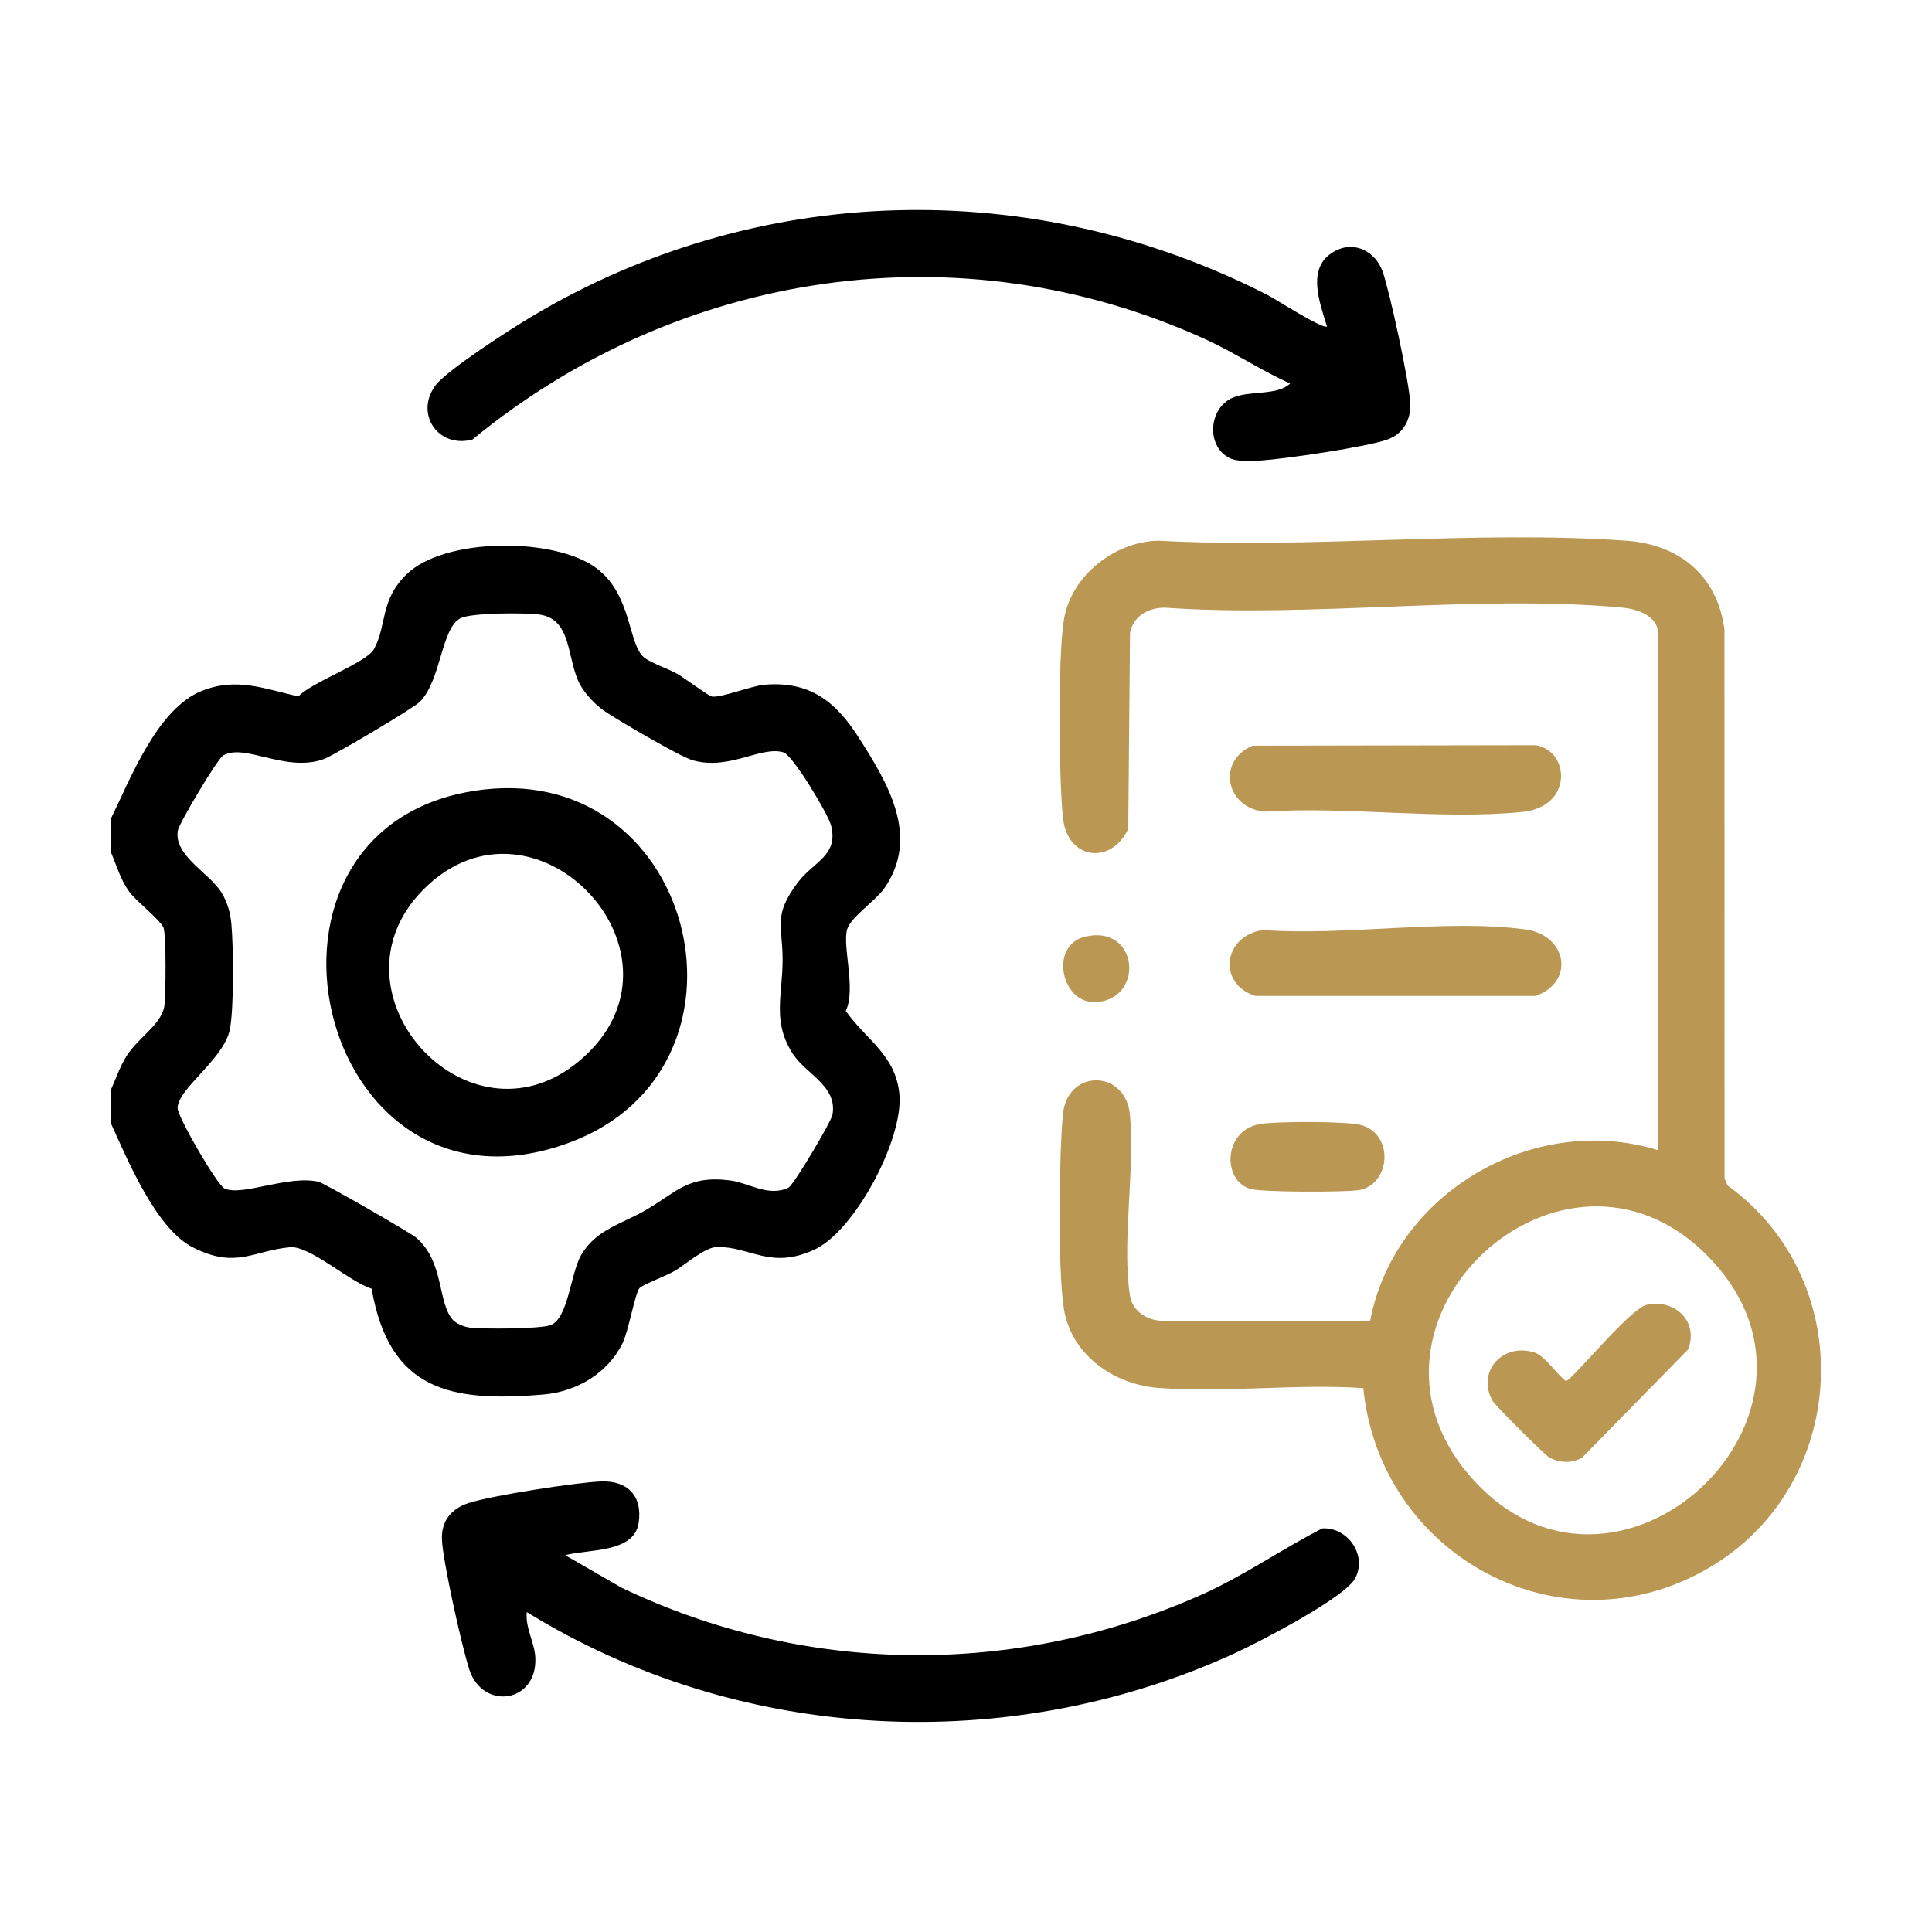 <svg xmlns="http://www.w3.org/2000/svg" width="384" height="384" viewBox="0 0 384 384" fill="none"><path d="M22.039 162.717C25.979 154.667 31.289 140.797 40.169 137.297C47.089 134.567 52.569 136.927 59.309 138.417C62.079 135.487 72.899 131.727 74.359 128.967C76.969 124.067 75.479 119.347 80.809 114.147C88.369 106.767 110.289 106.757 118.539 112.927C125.679 118.267 124.769 128.037 128.039 130.687C129.439 131.817 132.859 132.917 134.699 133.987C136.089 134.797 140.739 138.257 141.469 138.427C143.089 138.807 149.319 136.327 151.849 136.107C160.929 135.307 166.079 139.407 170.639 146.537C176.429 155.597 182.979 166.297 175.709 176.637C174.069 178.967 169.129 182.297 168.399 184.637C167.359 187.957 170.209 196.657 168.099 200.927C172.209 206.757 178.069 209.687 178.769 217.567C179.549 226.397 169.919 244.767 161.729 248.447C153.049 252.347 149.239 247.777 142.539 247.847C140.139 247.867 136.339 251.287 134.039 252.637C132.599 253.487 127.739 255.347 127.119 256.007C126.229 256.957 124.939 264.537 123.749 266.947C120.789 272.977 114.609 276.597 108.049 277.167C89.629 278.747 77.379 276.467 73.869 256.147C69.499 254.797 61.539 247.527 57.639 247.897C50.249 248.597 46.889 252.297 38.279 247.897C30.999 244.177 25.349 230.537 22.039 223.257V216.607C23.059 214.347 23.769 212.157 25.079 210.007C27.379 206.227 32.319 203.547 32.699 199.677C32.939 197.277 33.059 186.267 32.519 184.467C32.079 182.997 27.079 179.147 25.729 177.297C23.929 174.827 23.199 172.087 22.029 169.357V162.707L22.039 162.717ZM89.979 262.307C90.709 263.117 92.279 263.737 93.389 263.877C95.959 264.187 107.599 264.167 109.519 263.347C112.999 261.867 113.389 253.047 115.529 249.407C118.449 244.437 123.469 243.297 128.069 240.677C134.539 236.987 136.569 233.527 145.169 234.627C148.779 235.087 152.719 237.947 156.689 236.077C157.739 235.577 165.199 222.987 165.459 221.557C166.479 215.867 160.259 213.537 157.619 209.507C153.449 203.137 155.509 197.967 155.549 190.957C155.589 183.947 153.539 182.097 158.569 175.407C161.689 171.247 166.739 170.067 165.169 164.017C164.609 161.857 157.609 150.107 155.719 149.537C151.229 148.187 144.909 153.237 137.579 151.077C135.099 150.347 122.679 143.077 120.109 141.307C118.389 140.127 116.329 137.967 115.319 136.127C112.609 131.197 113.809 123.157 107.339 122.167C104.599 121.747 93.659 121.777 91.529 122.877C87.659 124.877 87.729 135.067 83.499 139.447C82.239 140.747 66.319 150.167 64.359 150.877C56.759 153.607 48.699 147.667 44.369 150.147C43.219 150.807 35.569 163.677 35.339 165.087C34.509 170.137 41.759 173.537 44.109 177.547C45.229 179.447 45.789 181.437 45.989 183.647C46.399 188.207 46.529 200.457 45.669 204.667C44.459 210.577 35.289 216.377 35.299 220.267C35.299 221.957 43.119 235.527 44.639 236.227C48.149 237.827 57.059 233.547 63.259 234.867C64.359 235.097 81.539 244.987 82.709 245.987C88.329 250.777 86.939 258.917 89.989 262.307H89.979Z" fill="black"></path><path d="M329.491 125.126C328.861 122.186 325.161 121.016 322.541 120.776C293.711 118.086 260.781 122.856 231.511 120.776C228.231 120.776 225.251 122.416 224.601 125.826L224.251 164.726C220.911 171.976 212.081 170.976 211.251 162.416C210.461 154.266 210.241 131.026 211.441 123.286C212.811 114.506 221.451 107.676 230.181 107.466C260.561 109.116 293.081 105.356 323.201 107.466C333.741 108.206 341.351 114.366 342.751 125.136L342.771 234.236L343.371 235.626C369.671 254.586 367.681 295.256 339.641 311.636C310.151 328.856 274.261 309.146 270.971 275.906C257.711 274.986 243.311 276.886 230.181 275.856C221.311 275.156 212.871 269.276 211.441 260.036C210.231 252.256 210.501 229.806 211.251 221.576C212.091 212.316 223.761 212.556 224.591 221.576C225.601 232.556 222.951 247.086 224.591 257.496C225.081 260.616 227.901 262.366 230.861 262.526L272.341 262.496C277.181 237.086 304.821 220.976 329.481 228.596V125.136L329.491 125.126ZM339.221 249.446C310.521 220.686 265.661 262.306 291.961 293.136C320.771 326.906 370.461 280.756 339.221 249.446Z" fill="#BA9753"></path><path d="M263.75 64.908C262.28 60.028 259.59 53.178 265.13 50.008C269.15 47.708 273.44 49.948 274.86 54.118C276.28 58.288 280.04 75.628 280.29 79.998C280.49 83.348 278.99 86.178 275.82 87.338C271.71 88.838 255.61 91.188 250.78 91.518C248.71 91.658 245.87 91.898 244.11 90.898C239.73 88.398 240.28 81.118 244.99 79.058C248.41 77.558 253.83 78.698 256.43 76.228C250.65 73.638 245.39 70.088 239.62 67.448C190.86 45.188 134.97 53.608 93.91 87.358C87.1 89.188 82.39 82.268 86.53 76.638C88.78 73.578 101.61 65.348 105.49 63.028C150.47 36.108 205.18 34.818 251.8 58.558C253.55 59.448 262.92 65.508 263.74 64.888L263.75 64.908Z" fill="black"></path><path d="M112.35 309.11L123.51 315.55C159.89 333 201.9 333.41 238.75 316.99C247.16 313.24 254.66 307.97 262.82 303.78C267.91 303.51 271.79 309.15 269.35 313.7C267.26 317.59 250.32 326.34 245.61 328.51C200.59 349.24 146.9 346.49 104.71 320.41C104.35 323.44 106.25 326.48 106.4 329.42C106.84 338.54 95.94 339.98 93.29 331.86C91.81 327.34 88.02 310.39 87.84 306C87.69 302.26 89.72 299.88 93.08 298.76C97.56 297.27 114.41 294.67 119.35 294.45C124.68 294.22 127.77 297.26 126.93 302.73C126 308.72 116.84 307.88 112.36 309.1L112.35 309.11Z" fill="black"></path><path d="M248.95 148.217L305.22 148.117C312.02 149.197 312.72 160.347 302.59 161.377C286.55 162.997 267.87 160.247 251.54 161.307C243.84 160.857 241.58 151.357 248.95 148.217Z" fill="#BA9753"></path><path d="M250.959 184.839C267.149 186.089 287.499 182.589 303.199 184.739C311.459 185.869 313.099 195.159 305.209 197.949H249.499C242.019 195.569 242.999 186.179 250.949 184.839H250.959Z" fill="#BA9753"></path><path d="M250.3 223.428C253.45 222.858 267.49 222.828 270.42 223.588C277.23 225.358 276.39 235.538 270.03 236.548C267.27 236.988 250.68 236.988 248.45 236.288C242.87 234.538 243.17 224.728 250.3 223.438V223.428Z" fill="#BA9753"></path><path d="M215.749 186.15C226.189 183.75 227.549 198.27 218.109 199.17C210.949 199.85 208.359 187.85 215.749 186.15Z" fill="#BA9753"></path><path d="M96.261 156.919C138.691 152.129 152.821 212.439 113.181 227.099C62.461 245.869 43.701 162.859 96.261 156.919ZM84.031 176.929C64.111 197.219 92.941 229.279 115.011 210.969C140.011 190.239 106.251 154.299 84.031 176.929Z" fill="black"></path><path d="M327.309 259.341C332.869 258.081 337.739 262.741 335.509 268.231L314.459 289.721C312.409 290.891 310.059 290.791 307.989 289.721C307.069 289.241 297.229 279.421 296.669 278.441C293.399 272.661 298.659 266.831 304.949 268.811C307.109 269.491 309.349 273.101 311.219 274.491C312.329 274.491 323.939 260.101 327.299 259.341H327.309Z" fill="#BA9753"></path></svg>